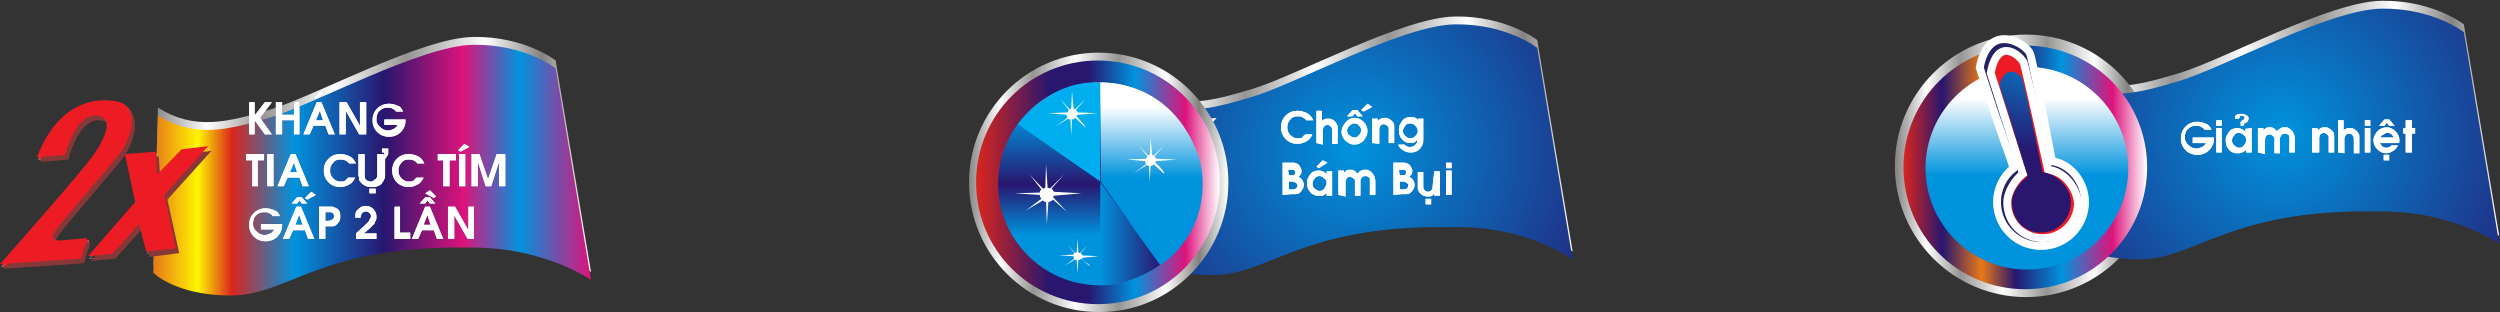 <?xml version="1.0" encoding="utf-8"?>
<!-- Generator: Adobe Illustrator 18.0.0, SVG Export Plug-In . SVG Version: 6.00 Build 0)  -->
<!DOCTYPE svg PUBLIC "-//W3C//DTD SVG 1.1//EN" "http://www.w3.org/Graphics/SVG/1.1/DTD/svg11.dtd">
<svg version="1.1" id="Layer_1" xmlns="http://www.w3.org/2000/svg" xmlns:xlink="http://www.w3.org/1999/xlink" x="0px" y="0px"
	 viewBox="-159 772.1 318.1 39.7" enable-background="new -159 772.1 318.1 39.7" xml:space="preserve">
<rect x="-159" y="772.1" width="318.1" height="39.7" fill="#333333" stroke="none"/>
<g id="Layer_x0020_1">
	<g id="_192584208">
		
			<linearGradient id="_195410760_1_" gradientUnits="userSpaceOnUse" x1="-0.203" y1="781.027" x2="0.57" y2="781.027" gradientTransform="matrix(72 0 0 -72 6.771088e-005 57024)">
			<stop  offset="0" style="stop-color:#838281"/>
			<stop  offset="0.122" style="stop-color:#FFFFFF"/>
			<stop  offset="0.251" style="stop-color:#969594"/>
			<stop  offset="0.412" style="stop-color:#FFFFFF"/>
			<stop  offset="0.58" style="stop-color:#969594"/>
			<stop  offset="0.761" style="stop-color:#FFFFFF"/>
			<stop  offset="0.89" style="stop-color:#838281"/>
			<stop  offset="1" style="stop-color:#FFFFFF"/>
		</linearGradient>
		<path id="_195410760" fill="url(#_195410760_1_)" d="M41.1,804.1l-4.5-26.9c0,0-3.9-3.1-10.5-3c-6.6,0.1-20.1,7.5-25.7,9.2
			c-5.6,1.7-9.8,2.7-14.4-0.2c-0.2,7.4-0.6,20-0.6,20s2.8,2.9,9.9,2.9c7.2,0,11.4-6.4,30.2-6.1C32,799.8,37.4,801.7,41.1,804.1
			L41.1,804.1z"/>
		
			<radialGradient id="_195410712_1_" cx="0.184" cy="781.014" r="0.553" gradientTransform="matrix(72 0 0 -72 6.771088e-005 57024)" gradientUnits="userSpaceOnUse">
			<stop  offset="0" style="stop-color:#0093DD"/>
			<stop  offset="1" style="stop-color:#28166F"/>
		</radialGradient>
		<path id="_195410712" fill="url(#_195410712_1_)" d="M41.1,805.1l-4.5-26.9c0,0-3.9-3.1-10.5-3c-6.6,0.1-20.1,7.5-25.7,9.2
			c-5.6,1.7-9.8,2.7-14.4-0.2c-0.2,7.4-0.6,20-0.6,20s2.8,2.9,9.9,2.9c7.2,0,11.4-6.4,30.2-6.1C32,800.8,37.4,802.7,41.1,805.1
			L41.1,805.1z"/>
		<polygon id="_195410664" fill="#ED1C24" points="-17.8,789.7 -13.9,789.4 -13.7,792.3 -10.6,789 -7.2,788.7 -12.8,794.9 
			-11.3,801.7 -15.1,802.1 -16,798.6 -19.4,802.4 -22.5,802.7 -16.5,795.8 		"/>
		<path id="_195410616" fill="#FFFFFF" d="M-17.9,795.5l-1.1-5.5l1.2-0.2l0.1,1.2l-0.1-1.2l-1.2,0.2l-0.3-1.4l6.5-0.6l0.1,1.2l0,0.2
			l1.5-1.6l7-0.7l-7.2,8.1l1.7,7.5l-6.3,0.7l-0.5-2.3l-2.2,2.4l-6.7,0.7L-17.9,795.5L-17.9,795.5L-17.9,795.5z M-14.2,800.7l1.4-0.2
			l-1.3-6l-0.6,0.6l-0.4-4.5l-1.2,0.1l1.1,5.4l0,0L-14.2,800.7L-14.2,800.7L-14.2,800.7z"/>
		
			<linearGradient id="_195410568_1_" gradientUnits="userSpaceOnUse" x1="-0.498" y1="780.954" x2="-3.811619e-002" y2="780.954" gradientTransform="matrix(72 0 0 -72 6.771088e-005 57024)">
			<stop  offset="0" style="stop-color:#838281"/>
			<stop  offset="0.122" style="stop-color:#FFFFFF"/>
			<stop  offset="0.251" style="stop-color:#969594"/>
			<stop  offset="0.412" style="stop-color:#FFFFFF"/>
			<stop  offset="0.58" style="stop-color:#969594"/>
			<stop  offset="0.761" style="stop-color:#FFFFFF"/>
			<stop  offset="0.89" style="stop-color:#838281"/>
			<stop  offset="1" style="stop-color:#FFFFFF"/>
		</linearGradient>
		<path id="_195410568" fill="url(#_195410568_1_)" d="M-2.7,795.3c0-9.1-7.4-16.5-16.5-16.5c-9.1,0-16.5,7.4-16.5,16.5
			s7.4,16.5,16.5,16.5C-10.2,811.9-2.7,804.5-2.7,795.3z"/>
		
			<linearGradient id="_195410520_1_" gradientUnits="userSpaceOnUse" x1="-0.483" y1="780.954" x2="-5.253622e-002" y2="780.954" gradientTransform="matrix(72 0 0 -72 6.771088e-005 57024)">
			<stop  offset="0" style="stop-color:#DA251D"/>
			<stop  offset="0.302" style="stop-color:#28166F"/>
			<stop  offset="0.459" style="stop-color:#28166F"/>
			<stop  offset="0.651" style="stop-color:#0093DD"/>
			<stop  offset="0.859" style="stop-color:#DD137B"/>
			<stop  offset="1" style="stop-color:#FFFFFF"/>
		</linearGradient>
		<path id="_195410520" fill="url(#_195410520_1_)" d="M-3.8,795.3c0-8.6-6.9-15.5-15.5-15.5c-8.6,0-15.5,6.9-15.5,15.5
			c0,8.6,6.9,15.5,15.5,15.5C-10.7,810.8-3.8,803.9-3.8,795.3L-3.8,795.3z"/>
		
			<linearGradient id="_195410472_1_" gradientUnits="userSpaceOnUse" x1="-0.264" y1="780.773" x2="-0.264" y2="781.131" gradientTransform="matrix(72 0 0 -72 6.771088e-005 57024)">
			<stop  offset="0" style="stop-color:#0093DD"/>
			<stop  offset="0.251" style="stop-color:#0093DD"/>
			<stop  offset="0.502" style="stop-color:#28166F"/>
			<stop  offset="0.839" style="stop-color:#0093DD"/>
			<stop  offset="1" style="stop-color:#FFFFFF"/>
		</linearGradient>
		<path id="_195410472" fill="url(#_195410472_1_)" d="M-6.2,795.5c0-7.1-5.8-12.9-12.9-12.9c-7.1,0-12.9,5.8-12.9,12.9
			c0,7.1,5.8,12.9,12.9,12.9C-11.9,808.3-6.2,802.6-6.2,795.5z"/>
		
			<linearGradient id="_195410424_1_" gradientUnits="userSpaceOnUse" x1="-1.938" y1="780.99" x2="-1.165" y2="780.99" gradientTransform="matrix(72 0 0 -72 6.771088e-005 57024)">
			<stop  offset="0" style="stop-color:#838281"/>
			<stop  offset="0.122" style="stop-color:#FFFFFF"/>
			<stop  offset="0.251" style="stop-color:#969594"/>
			<stop  offset="0.412" style="stop-color:#FFFFFF"/>
			<stop  offset="0.58" style="stop-color:#969594"/>
			<stop  offset="0.761" style="stop-color:#FFFFFF"/>
			<stop  offset="0.89" style="stop-color:#838281"/>
			<stop  offset="1" style="stop-color:#FFFFFF"/>
		</linearGradient>
		<path id="_195410424" fill="url(#_195410424_1_)" d="M-83.8,806.7l-4.5-26.9c0,0-3.9-3.1-10.5-3c-6.6,0.1-20.1,7.5-25.7,9.2
			c-5.6,1.7-9.8,2.7-14.4-0.2c-0.2,7.4-0.6,20-0.6,20s2.8,2.9,9.9,2.9c7.2,0,11.4-6.4,30.2-6.1C-92.9,802.5-87.5,804.4-83.8,806.7
			L-83.8,806.7z"/>
		
			<linearGradient id="_195410376_1_" gradientUnits="userSpaceOnUse" x1="-1.938" y1="780.977" x2="-1.165" y2="780.977" gradientTransform="matrix(72 0 0 -72 6.771088e-005 57024)">
			<stop  offset="0" style="stop-color:#E77817"/>
			<stop  offset="0.102" style="stop-color:#FFF500"/>
			<stop  offset="0.18" style="stop-color:#DA251D"/>
			<stop  offset="0.322" style="stop-color:#0093DD"/>
			<stop  offset="0.529" style="stop-color:#28166F"/>
			<stop  offset="0.71" style="stop-color:#DD137B"/>
			<stop  offset="0.839" style="stop-color:#0093DD"/>
			<stop  offset="1" style="stop-color:#DD137B"/>
		</linearGradient>
		<path id="_195410376" fill="url(#_195410376_1_)" d="M-83.8,807.7l-4.5-26.9c0,0-3.9-3.1-10.5-3c-6.6,0.1-20.1,7.5-25.7,9.2
			c-5.6,1.7-9.8,2.7-14.4-0.2c-0.2,7.4-0.6,20-0.6,20s2.8,2.9,9.9,2.9c7.2,0,11.4-6.4,30.2-6.1C-92.9,803.5-87.5,805.4-83.8,807.7
			L-83.8,807.7z"/>
		
			<polygon id="_195410328" fill="#FFFFFF" stroke="#28166F" stroke-width="1.388580e-002" stroke-linecap="round" stroke-linejoin="round" points="
			-127.3,789.2 -127.3,785.1 -126.6,785.1 -126.6,786.8 -125.3,785.1 -124.4,785.1 -125.9,787.1 -124.4,789.2 -125.3,789.2 
			-126.6,787.4 -126.6,789.2 		"/>
		
			<polygon id="_195410280" fill="#FFFFFF" stroke="#28166F" stroke-width="1.388580e-002" stroke-linecap="round" stroke-linejoin="round" points="
			-123.9,789.2 -123.9,785.1 -123.1,785.1 -123.1,786.7 -121.6,786.7 -121.6,785.1 -120.9,785.1 -120.9,789.2 -121.6,789.2 
			-121.6,787.4 -123.1,787.4 -123.1,789.2 		"/>
		
			<path id="_195410232" fill="#FFFFFF" stroke="#28166F" stroke-width="1.388580e-002" stroke-linecap="round" stroke-linejoin="round" d="
			M-120.4,789.2l1.7-4.1h0.6l1.7,4.1h-0.8l-0.4-1.1h-1.5l-0.5,1.1H-120.4z M-118.8,787.4h0.9l-0.4-1.2L-118.8,787.4z"/>
		
			<polygon id="_195410184" fill="#FFFFFF" stroke="#28166F" stroke-width="1.388580e-002" stroke-linecap="round" stroke-linejoin="round" points="
			-117.7,784 -118.8,784.7 -119.1,784.5 -118.2,783.7 		"/>
		
			<polygon id="_195410136" fill="#FFFFFF" stroke="#28166F" stroke-width="1.388580e-002" stroke-linecap="round" stroke-linejoin="round" points="
			-115.8,789.2 -115.8,785.1 -114.9,785.1 -113.2,788.1 -113.2,785.1 -112.4,785.1 -112.4,789.2 -113.3,789.2 -115,786.2 
			-115,789.2 		"/>
		
			<path id="_195410088" fill="#FFFFFF" stroke="#28166F" stroke-width="1.388580e-002" stroke-linecap="round" stroke-linejoin="round" d="
			M-107.7,786.3h-0.9c-0.1-0.2-0.3-0.3-0.5-0.4c-0.2-0.1-0.4-0.1-0.6-0.1c-0.4,0-0.7,0.1-1,0.4c-0.1,0.1-0.3,0.3-0.3,0.5
			c-0.1,0.2-0.1,0.4-0.1,0.6c0,0.2,0,0.3,0.1,0.5c0.1,0.2,0.2,0.3,0.3,0.4c0.3,0.3,0.6,0.5,1.1,0.5c0.2,0,0.5-0.1,0.7-0.2
			c0.2-0.1,0.4-0.3,0.5-0.5h-1.7v-0.7l2.7,0v0.1c0,0.6-0.2,1.1-0.6,1.5c-0.4,0.4-0.9,0.6-1.5,0.6c-0.6,0-1.1-0.2-1.5-0.6
			c-0.4-0.4-0.6-0.9-0.6-1.5c0-0.6,0.2-1.1,0.6-1.5c0.4-0.4,0.9-0.6,1.5-0.6c0.4,0,0.8,0.1,1.2,0.3
			C-108.1,785.6-107.9,785.9-107.7,786.3L-107.7,786.3z"/>
		
			<polygon id="_195410040" fill="#FFFFFF" stroke="#28166F" stroke-width="1.388580e-002" stroke-linecap="round" stroke-linejoin="round" points="
			-126.9,795.8 -126.9,792.5 -127.7,792.5 -127.7,791.7 -125.4,791.7 -125.4,792.5 -126.2,792.5 -126.2,795.8 		"/>
		
			<polygon id="_195409992" fill="#FFFFFF" stroke="#28166F" stroke-width="1.388580e-002" stroke-linecap="round" stroke-linejoin="round" points="
			-125,795.8 -125,791.7 -124.2,791.7 -124.2,795.8 		"/>
		
			<path id="_195409944" fill="#FFFFFF" stroke="#28166F" stroke-width="1.388580e-002" stroke-linecap="round" stroke-linejoin="round" d="
			M-123.7,795.8l1.7-4.1h0.6l1.7,4.1h-0.8l-0.4-1.1l-1.5,0l-0.5,1.1L-123.7,795.8z M-122.1,794h0.9l-0.4-1.2L-122.1,794z"/>
		
			<path id="_195409896" fill="#FFFFFF" stroke="#28166F" stroke-width="1.388580e-002" stroke-linecap="round" stroke-linejoin="round" d="
			M-114.7,794.7h0.9c-0.2,0.4-0.4,0.7-0.8,0.9c-0.4,0.2-0.7,0.3-1.1,0.3c-0.6,0-1.1-0.2-1.5-0.6c-0.4-0.4-0.6-0.9-0.6-1.5
			c0-0.6,0.2-1.1,0.6-1.5c0.4-0.4,0.9-0.6,1.5-0.6c0.4,0,0.8,0.1,1.2,0.3c0.4,0.2,0.6,0.5,0.8,0.9l-0.9,0c-0.1-0.2-0.3-0.3-0.5-0.4
			c-0.2-0.1-0.4-0.1-0.6-0.1c-0.4,0-0.7,0.1-0.9,0.4c-0.3,0.3-0.4,0.6-0.4,1c0,0.4,0.1,0.7,0.4,1c0.3,0.3,0.6,0.4,0.9,0.4
			c0.2,0,0.4,0,0.6-0.1C-115,795-114.9,794.9-114.7,794.7L-114.7,794.7z"/>
		
			<path id="_195409848" fill="#FFFFFF" stroke="#28166F" stroke-width="1.388580e-002" stroke-linecap="round" stroke-linejoin="round" d="
			M-110,792.3v2c0,0.2,0,0.4-0.1,0.6c-0.1,0.2-0.2,0.4-0.3,0.5c-0.1,0.2-0.3,0.3-0.6,0.4c-0.2,0.1-0.4,0.1-0.7,0.1
			c-0.2,0-0.4,0-0.7-0.1c-0.2-0.1-0.4-0.2-0.6-0.4c-0.2-0.2-0.3-0.3-0.3-0.5c0-0.2-0.1-0.4-0.1-0.6v-2.6h0.8v2.6
			c0,0.2,0,0.4,0.1,0.6c0.1,0.1,0.2,0.2,0.3,0.2c0.1,0.1,0.3,0.1,0.4,0.1c0.1,0,0.2,0,0.3-0.1c0.1-0.1,0.2-0.2,0.3-0.2
			c0.1-0.1,0.1-0.2,0.2-0.3c0-0.1,0-0.2,0-0.3v-2.6h0.8v0.2c0,0,0.1-0.1,0.1-0.1c0-0.1,0-0.1,0-0.2v-0.1h-0.3V791h0.8v0.6
			c0,0.1,0,0.2-0.1,0.3c-0.1,0.1-0.1,0.2-0.2,0.3c0,0-0.1,0.1-0.1,0.1C-109.9,792.3-109.9,792.3-110,792.3L-110,792.3z"/>
		
			<polygon id="_195409800" fill="#FFFFFF" stroke="#28166F" stroke-width="1.388580e-002" stroke-linecap="round" stroke-linejoin="round" points="
			-112,796.7 -112,796.1 -111.2,796.1 -111.2,796.7 		"/>
		
			<path id="_195409752" fill="#FFFFFF" stroke="#28166F" stroke-width="1.388580e-002" stroke-linecap="round" stroke-linejoin="round" d="
			M-106,794.7h0.9c-0.2,0.4-0.4,0.7-0.8,0.9c-0.4,0.2-0.7,0.3-1.1,0.3c-0.6,0-1.1-0.2-1.5-0.6c-0.4-0.4-0.6-0.9-0.6-1.5
			c0-0.6,0.2-1.1,0.6-1.5c0.4-0.4,0.9-0.6,1.5-0.6c0.4,0,0.8,0.1,1.2,0.3c0.4,0.2,0.6,0.5,0.8,0.9l-0.9,0c-0.1-0.2-0.3-0.3-0.5-0.4
			c-0.2-0.1-0.4-0.1-0.6-0.1c-0.4,0-0.7,0.1-0.9,0.4c-0.3,0.3-0.4,0.6-0.4,1c0,0.4,0.1,0.7,0.4,1c0.3,0.3,0.6,0.4,0.9,0.4
			c0.2,0,0.4,0,0.6-0.1C-106.3,795-106.2,794.9-106,794.7L-106,794.7z"/>
		
			<polygon id="_195409704" fill="#FFFFFF" stroke="#28166F" stroke-width="1.388580e-002" stroke-linecap="round" stroke-linejoin="round" points="
			-102.6,795.8 -102.6,792.5 -103.3,792.5 -103.3,791.7 -101,791.7 -101,792.5 -101.8,792.5 -101.8,795.8 		"/>
		
			<path id="_195409656" fill="#FFFFFF" stroke="#28166F" stroke-width="1.388580e-002" stroke-linecap="round" stroke-linejoin="round" d="
			M-99.3,790.8l-1.1,0.6l-0.3-0.2l0.8-0.8L-99.3,790.8L-99.3,790.8z M-100.6,795.8v-4.1h0.8v4.1H-100.6z"/>
		
			<polygon id="_195409608" fill="#FFFFFF" stroke="#28166F" stroke-width="1.388580e-002" stroke-linecap="round" stroke-linejoin="round" points="
			-99,795.8 -99,791.7 -98,791.7 -96.9,794.9 -95.8,791.7 -94.7,791.7 -94.7,795.8 -95.5,795.8 -95.5,792.7 -96.5,795.8 
			-97.2,795.8 -98.2,792.7 -98.2,795.8 		"/>
		
			<path id="_195409560" fill="#FFFFFF" stroke="#28166F" stroke-width="1.388580e-002" stroke-linecap="round" stroke-linejoin="round" d="
			M-123.4,799.6h-0.9c-0.1-0.2-0.3-0.3-0.5-0.4c-0.2-0.1-0.4-0.1-0.6-0.1c-0.4,0-0.7,0.1-1,0.4c-0.1,0.1-0.3,0.3-0.3,0.5
			c-0.1,0.2-0.1,0.4-0.1,0.6c0,0.2,0,0.3,0.1,0.5c0.1,0.2,0.2,0.3,0.3,0.4c0.3,0.3,0.6,0.5,1.1,0.5c0.2,0,0.5-0.1,0.7-0.2
			c0.2-0.1,0.4-0.3,0.5-0.5h-1.7v-0.7l2.7,0v0.1c0,0.6-0.2,1.1-0.6,1.5c-0.4,0.4-0.9,0.6-1.5,0.6c-0.6,0-1.1-0.2-1.5-0.6
			c-0.4-0.4-0.6-0.9-0.6-1.5c0-0.6,0.2-1.1,0.6-1.5c0.4-0.4,0.9-0.6,1.5-0.6c0.4,0,0.8,0.1,1.2,0.3
			C-123.8,798.9-123.5,799.2-123.4,799.6L-123.4,799.6z"/>
		
			<path id="_195409512" fill="#FFFFFF" stroke="#28166F" stroke-width="1.388580e-002" stroke-linecap="round" stroke-linejoin="round" d="
			M-123,802.5l1.7-4.1h0.6l1.7,4.1h-0.8l-0.4-1.1h-1.5l-0.5,1.1H-123z M-121.4,800.7h0.9l-0.4-1.2
			C-121,799.4-121.4,800.7-121.4,800.7z"/>
		
			<path id="_195409464" fill="#FFFFFF" stroke="#28166F" stroke-width="1.388580e-002" stroke-linecap="round" stroke-linejoin="round" d="
			M-121.9,798l0.7-0.8h0.6l0.7,0.8h-0.7l-0.3-0.4l-0.3,0.4H-121.9z M-118.8,796.9l-1.1,0.6l-0.3-0.2l0.8-0.8L-118.8,796.9z"/>
		
			<path id="_195409416" fill="#FFFFFF" stroke="#28166F" stroke-width="1.388580e-002" stroke-linecap="round" stroke-linejoin="round" d="
			M-117.6,802.5h-0.8v-4.1h1.1c0.2,0,0.4,0,0.6,0c0.1,0,0.3,0.1,0.5,0.2c0.2,0.1,0.3,0.2,0.4,0.4c0.1,0.2,0.1,0.4,0.1,0.6
			c0,0.2,0,0.4-0.1,0.6c-0.1,0.2-0.2,0.3-0.4,0.5c-0.1,0.1-0.3,0.2-0.5,0.2c-0.1,0-0.3,0-0.6,0l-0.2,0h-0.1L-117.6,802.5
			L-117.6,802.5z M-117.6,800.2h0.1h0.2c0.1,0,0.3,0,0.4-0.1c0.1,0,0.2-0.1,0.3-0.2c0.1-0.1,0.1-0.2,0.1-0.3c0-0.3-0.1-0.4-0.4-0.5
			c-0.1,0-0.2,0-0.4,0l-0.3,0L-117.6,800.2L-117.6,800.2L-117.6,800.2z"/>
		
			<path id="_195409368" fill="#FFFFFF" stroke="#28166F" stroke-width="1.388580e-002" stroke-linecap="round" stroke-linejoin="round" d="
			M-113.7,802.5v-0.7l1.4-1.3c0.2-0.2,0.3-0.3,0.3-0.4c0.1-0.2,0.2-0.3,0.2-0.5c0-0.2-0.1-0.3-0.2-0.4c-0.1-0.1-0.3-0.2-0.4-0.2
			c-0.2,0-0.4,0.1-0.5,0.2c-0.1,0.1-0.2,0.3-0.2,0.5v0.1l-0.7,0v-0.2c0-0.4,0.1-0.7,0.4-0.9c0.3-0.3,0.6-0.4,0.9-0.4
			c0.4,0,0.7,0.1,1,0.4c0.3,0.3,0.4,0.6,0.4,1c0,0.2,0,0.3-0.1,0.5c-0.1,0.1-0.1,0.3-0.2,0.4l-0.5,0.5l-0.8,0.7l1.6,0v0.7
			L-113.7,802.5L-113.7,802.5z"/>
		
			<polygon id="_195409320" fill="#FFFFFF" stroke="#28166F" stroke-width="1.388580e-002" stroke-linecap="round" stroke-linejoin="round" points="
			-108.8,802.5 -108.8,798.4 -108.1,798.4 -108.1,801.7 -106.8,801.7 -106.8,802.5 		"/>
		
			<path id="_195409272" fill="#FFFFFF" stroke="#28166F" stroke-width="1.388580e-002" stroke-linecap="round" stroke-linejoin="round" d="
			M-106.6,802.5l1.7-4.1h0.6l1.7,4.1h-0.8l-0.4-1.1h-1.5l-0.5,1.1H-106.6z M-105.1,800.7h0.9l-0.4-1.2
			C-104.6,799.4-105.1,800.7-105.1,800.7z"/>
		
			<path id="_195409224" fill="#FFFFFF" stroke="#28166F" stroke-width="1.388580e-002" stroke-linecap="round" stroke-linejoin="round" d="
			M-105.6,798l0.7-0.8h0.6l0.7,0.8h-0.7l-0.3-0.4l-0.3,0.4H-105.6z M-104.9,796.7l0.6-0.4l0.8,0.8l-0.3,0.2
			C-103.8,797.3-104.9,796.7-104.9,796.7z"/>
		
			<polygon id="_195409176" fill="#FFFFFF" stroke="#28166F" stroke-width="1.388580e-002" stroke-linecap="round" stroke-linejoin="round" points="
			-102,802.5 -102,798.4 -101.1,798.4 -99.4,801.4 -99.4,798.4 -98.7,798.4 -98.7,802.5 -99.5,802.5 -101.2,799.5 -101.2,802.5 		
			"/>
		<polygon id="_195409128" fill="#FFFFFF" points="-127.3,789.2 -127.3,785.1 -126.6,785.1 -126.6,786.8 -125.3,785.1 -124.4,785.1 
			-125.9,787.1 -124.4,789.2 -125.3,789.2 -126.6,787.4 -126.6,789.2 		"/>
		<polygon id="_195409080" fill="#FFFFFF" points="-123.9,789.2 -123.9,785.1 -123.1,785.1 -123.1,786.7 -121.6,786.7 -121.6,785.1 
			-120.9,785.1 -120.9,789.2 -121.6,789.2 -121.6,787.4 -123.1,787.4 -123.1,789.2 		"/>
		<path id="_195409032" fill="#FFFFFF" d="M-120.4,789.2l1.7-4.1h0.6l1.7,4.1h-0.8l-0.4-1.1h-1.5l-0.5,1.1H-120.4z M-118.8,787.4
			h0.9l-0.4-1.2L-118.8,787.4z"/>
		<polygon id="_195408984" fill="#FFFFFF" points="-117.7,784 -118.8,784.7 -119.1,784.5 -118.2,783.7 		"/>
		<polygon id="_195408936" fill="#FFFFFF" points="-115.8,789.2 -115.8,785.1 -114.9,785.1 -113.2,788.1 -113.2,785.1 -112.4,785.1 
			-112.4,789.2 -113.3,789.2 -115,786.2 -115,789.2 		"/>
		<path id="_195408888" fill="#FFFFFF" d="M-107.7,786.3h-0.9c-0.1-0.2-0.3-0.3-0.5-0.4c-0.2-0.1-0.4-0.1-0.6-0.1
			c-0.4,0-0.7,0.1-1,0.4c-0.1,0.1-0.3,0.3-0.3,0.5c-0.1,0.2-0.1,0.4-0.1,0.6c0,0.2,0,0.3,0.1,0.5c0.1,0.2,0.2,0.3,0.3,0.4
			c0.3,0.3,0.6,0.5,1.1,0.5c0.2,0,0.5-0.1,0.7-0.2c0.2-0.1,0.4-0.3,0.5-0.5h-1.7v-0.7l2.7,0v0.1c0,0.6-0.2,1.1-0.6,1.5
			c-0.4,0.4-0.9,0.6-1.5,0.6c-0.6,0-1.1-0.2-1.5-0.6c-0.4-0.4-0.6-0.9-0.6-1.5c0-0.6,0.2-1.1,0.6-1.5c0.4-0.4,0.9-0.6,1.5-0.6
			c0.4,0,0.8,0.1,1.2,0.3C-108.1,785.6-107.9,785.9-107.7,786.3L-107.7,786.3z"/>
		<polygon id="_195408840" fill="#FFFFFF" points="-126.9,795.8 -126.9,792.5 -127.7,792.5 -127.7,791.7 -125.4,791.7 -125.4,792.5 
			-126.2,792.5 -126.2,795.8 		"/>
		<polygon id="_195408792" fill="#FFFFFF" points="-125,795.8 -125,791.7 -124.2,791.7 -124.2,795.8 		"/>
		<path id="_195408744" fill="#FFFFFF" d="M-123.7,795.8l1.7-4.1l0.6,0l1.7,4.1h-0.8l-0.4-1.1h-1.5l-0.5,1.1H-123.7z M-122.1,794
			h0.9l-0.4-1.2L-122.1,794z"/>
		<path id="_195408696" fill="#FFFFFF" d="M-114.7,794.7h0.9c-0.2,0.4-0.4,0.7-0.8,0.9c-0.4,0.2-0.7,0.3-1.1,0.3
			c-0.6,0-1.1-0.2-1.5-0.6c-0.4-0.4-0.6-0.9-0.6-1.5c0-0.6,0.2-1.1,0.6-1.5c0.4-0.4,0.9-0.6,1.5-0.6c0.4,0,0.8,0.1,1.2,0.3
			c0.4,0.2,0.6,0.5,0.8,0.9h-0.9c-0.1-0.2-0.3-0.3-0.5-0.4c-0.2-0.1-0.4-0.1-0.6-0.1c-0.4,0-0.7,0.1-0.9,0.4c-0.3,0.3-0.4,0.6-0.4,1
			c0,0.4,0.1,0.7,0.4,1c0.3,0.3,0.6,0.4,0.9,0.4c0.2,0,0.4,0,0.6-0.1C-115,795-114.9,794.9-114.7,794.7z"/>
		<path id="_195408648" fill="#FFFFFF" d="M-110,792.3v2c0,0.2,0,0.4-0.1,0.6c-0.1,0.2-0.2,0.4-0.3,0.5c-0.1,0.2-0.3,0.3-0.6,0.4
			c-0.2,0.1-0.4,0.1-0.7,0.1c-0.2,0-0.4,0-0.7-0.1c-0.2-0.1-0.4-0.2-0.6-0.4c-0.2-0.2-0.3-0.3-0.3-0.5c0-0.2-0.1-0.4-0.1-0.6v-2.6
			h0.8v2.6c0,0.2,0,0.4,0.1,0.6c0.1,0.1,0.2,0.2,0.3,0.2c0.1,0.1,0.3,0.1,0.4,0.1c0.1,0,0.2,0,0.3-0.1c0.1-0.1,0.2-0.2,0.3-0.2
			c0.1-0.1,0.1-0.2,0.2-0.3c0-0.1,0-0.2,0-0.3v-2.6h0.8v0.2c0,0,0.1-0.1,0.1-0.1c0-0.1,0-0.1,0-0.2v-0.1h-0.3V791h0.8v0.6
			c0,0.1,0,0.2-0.1,0.3c-0.1,0.1-0.1,0.2-0.2,0.3c0,0-0.1,0.1-0.1,0.1C-109.9,792.3-109.9,792.3-110,792.3L-110,792.3z"/>
		<polygon id="_195408600" fill="#FFFFFF" points="-112,796.7 -112,796.1 -111.2,796.1 -111.2,796.7 		"/>
		<path id="_195408552" fill="#FFFFFF" d="M-106,794.7h0.9c-0.2,0.4-0.4,0.7-0.8,0.9c-0.4,0.2-0.7,0.3-1.1,0.3
			c-0.6,0-1.1-0.2-1.5-0.6c-0.4-0.4-0.6-0.9-0.6-1.5c0-0.6,0.2-1.1,0.6-1.5c0.4-0.4,0.9-0.6,1.5-0.6c0.4,0,0.8,0.1,1.2,0.3
			c0.4,0.2,0.6,0.5,0.8,0.9h-0.9c-0.1-0.2-0.3-0.3-0.5-0.4c-0.2-0.1-0.4-0.1-0.6-0.1c-0.4,0-0.7,0.1-0.9,0.4c-0.3,0.3-0.4,0.6-0.4,1
			c0,0.4,0.1,0.7,0.4,1c0.3,0.3,0.6,0.4,0.9,0.4c0.2,0,0.4,0,0.6-0.1C-106.3,795-106.2,794.9-106,794.7z"/>
		<polygon id="_195408504" fill="#FFFFFF" points="-102.6,795.8 -102.6,792.5 -103.3,792.5 -103.3,791.7 -101,791.7 -101,792.5 
			-101.8,792.5 -101.8,795.8 		"/>
		<path id="_195408456" fill="#FFFFFF" d="M-99.3,790.8l-1.1,0.6l-0.3-0.2l0.8-0.8L-99.3,790.8z M-100.6,795.8v-4.1l0.8,0v4.1
			H-100.6z"/>
		<polygon id="_195408408" fill="#FFFFFF" points="-99,795.8 -99,791.7 -98,791.7 -96.9,794.9 -95.8,791.7 -94.7,791.7 -94.7,795.8 
			-95.5,795.8 -95.5,792.7 -96.5,795.8 -97.2,795.8 -98.2,792.7 -98.2,795.8 		"/>
		<path id="_195408360" fill="#FFFFFF" d="M-123.4,799.6h-0.9c-0.1-0.2-0.3-0.3-0.5-0.4c-0.2-0.1-0.4-0.1-0.6-0.1
			c-0.4,0-0.7,0.1-1,0.4c-0.1,0.1-0.3,0.3-0.3,0.5c-0.1,0.2-0.1,0.4-0.1,0.6c0,0.2,0,0.3,0.1,0.5c0.1,0.2,0.2,0.3,0.3,0.4
			c0.3,0.3,0.6,0.5,1.1,0.5c0.2,0,0.5-0.1,0.7-0.2c0.2-0.1,0.4-0.3,0.5-0.5h-1.7v-0.7l2.7,0v0.1c0,0.6-0.2,1.1-0.6,1.5
			c-0.4,0.4-0.9,0.6-1.5,0.6c-0.6,0-1.1-0.2-1.5-0.6c-0.4-0.4-0.6-0.9-0.6-1.5c0-0.6,0.2-1.1,0.6-1.5c0.4-0.4,0.9-0.6,1.5-0.6
			c0.4,0,0.8,0.1,1.2,0.3C-123.8,798.9-123.5,799.2-123.4,799.6L-123.4,799.6z"/>
		<path id="_195408312" fill="#FFFFFF" d="M-123,802.5l1.7-4.1h0.6l1.7,4.1h-0.8l-0.4-1.1h-1.5l-0.5,1.1H-123z M-121.4,800.7h0.9
			l-0.4-1.2C-121,799.4-121.4,800.7-121.4,800.7z"/>
		<path id="_195408264" fill="#FFFFFF" d="M-121.9,798l0.7-0.8h0.6l0.7,0.8h-0.7l-0.3-0.4l-0.3,0.4H-121.9z M-118.8,796.9l-1.1,0.6
			l-0.3-0.2l0.8-0.8L-118.8,796.9z"/>
		<path id="_195408216" fill="#FFFFFF" d="M-117.6,802.5h-0.8v-4.1h1.1c0.2,0,0.4,0,0.6,0c0.1,0,0.3,0.1,0.5,0.2
			c0.2,0.1,0.3,0.2,0.4,0.4c0.1,0.2,0.1,0.4,0.1,0.6c0,0.2,0,0.4-0.1,0.6c-0.1,0.2-0.2,0.3-0.4,0.5c-0.1,0.1-0.3,0.2-0.5,0.2
			c-0.1,0-0.3,0-0.6,0l-0.2,0h-0.1L-117.6,802.5L-117.6,802.5z M-117.6,800.2h0.1h0.2c0.1,0,0.3,0,0.4-0.1c0.1,0,0.2-0.1,0.3-0.2
			c0.1-0.1,0.1-0.2,0.1-0.3c0-0.3-0.1-0.4-0.4-0.5c-0.1,0-0.2,0-0.4,0l-0.3,0L-117.6,800.2L-117.6,800.2L-117.6,800.2z"/>
		<path id="_195408168" fill="#FFFFFF" d="M-113.7,802.5v-0.7l1.4-1.3c0.2-0.2,0.3-0.3,0.3-0.4c0.1-0.2,0.2-0.3,0.2-0.5
			c0-0.2-0.1-0.3-0.2-0.4c-0.1-0.1-0.3-0.2-0.4-0.2c-0.2,0-0.4,0.1-0.5,0.2c-0.1,0.1-0.2,0.3-0.2,0.5v0.1l-0.7,0v-0.2
			c0-0.4,0.1-0.7,0.4-0.9c0.3-0.3,0.6-0.4,0.9-0.4c0.4,0,0.7,0.1,1,0.4c0.3,0.3,0.4,0.6,0.4,1c0,0.2,0,0.3-0.1,0.5
			c-0.1,0.1-0.1,0.3-0.2,0.4l-0.5,0.5l-0.8,0.7l1.6,0v0.7L-113.7,802.5L-113.7,802.5z"/>
		<polygon id="_195408120" fill="#FFFFFF" points="-108.8,802.5 -108.8,798.4 -108.1,798.4 -108.1,801.7 -106.8,801.7 -106.8,802.5 
					"/>
		<path id="_195408072" fill="#FFFFFF" d="M-106.6,802.5l1.7-4.1h0.6l1.7,4.1h-0.8l-0.4-1.1h-1.5l-0.5,1.1H-106.6z M-105.1,800.7
			h0.9l-0.4-1.2C-104.6,799.4-105.1,800.7-105.1,800.7z"/>
		<path id="_195408024" fill="#FFFFFF" d="M-105.6,798l0.7-0.8h0.6l0.7,0.8h-0.7l-0.3-0.4l-0.3,0.4H-105.6z M-104.9,796.7l0.6-0.4
			l0.8,0.8l-0.3,0.2C-103.8,797.3-104.9,796.7-104.9,796.7z"/>
		<polygon id="_195407976" fill="#FFFFFF" points="-102,802.5 -102,798.4 -101.1,798.4 -99.4,801.4 -99.4,798.4 -98.7,798.4 
			-98.7,802.5 -99.5,802.5 -101.2,799.5 -101.2,802.5 		"/>
		
			<linearGradient id="_195407928_1_" gradientUnits="userSpaceOnUse" x1="-0.174" y1="780.809" x2="-0.174" y2="781.139" gradientTransform="matrix(72 0 0 -72 6.771088e-005 57024)">
			<stop  offset="0" style="stop-color:#0093DD"/>
			<stop  offset="0.471" style="stop-color:#0093DD"/>
			<stop  offset="0.851" style="stop-color:#FFFFFF"/>
			<stop  offset="1" style="stop-color:#FFFFFF"/>
		</linearGradient>
		<path id="_195407928" fill="url(#_195407928_1_)" d="M-19,782.6c0,0,9-0.6,12.5,9.4c0.7,1.8,1.8,9.1-4.8,13.8
			c-7.6-10.5-7.6-10.5-7.6-10.5L-19,782.6L-19,782.6z"/>
		
			<linearGradient id="_195407880_1_" gradientUnits="userSpaceOnUse" x1="-0.158" y1="780.864" x2="-0.264" y2="780.864" gradientTransform="matrix(72 0 0 -72 6.771088e-005 57024)">
			<stop  offset="0" style="stop-color:#28166F"/>
			<stop  offset="1" style="stop-color:#0093DD"/>
		</linearGradient>
		<path id="_195407880" fill="url(#_195407880_1_)" d="M-19,803.2v-7.9l7.6,10.5c0,0-3.6,2.7-7.7,2.6C-19,804.5-19,803.2-19,803.2z"
			/>
		<path id="_195407832" fill="#00AEEF" d="M-19,795.2l-10.5-7.3c0,0,4-5.7,10.5-5.3C-19.1,793.1-19,795.2-19,795.2L-19,795.2z"/>
		<path id="_195407784" fill="#FFFFFF" d="M-12,792.8c0-0.1,0-0.1,0.1-0.2l2.6-0.2l-2.6-0.1c0-0.1-0.1-0.2-0.2-0.3l1.2-1.4l-1.3,1.3
			c-0.1,0-0.2-0.1-0.2-0.1l-0.2-2.2l-0.1,2.2c-0.1,0-0.2,0.1-0.2,0.1l-1.2-1.3l1.1,1.4c-0.1,0.1-0.1,0.2-0.2,0.3l-2.4,0.1l2.3,0.2
			c0,0.1,0.1,0.3,0.1,0.4l-1.5,1.1l1.6-1c0.1,0.1,0.2,0.1,0.3,0.1l0.1,2.1l0.1-2.1c0.2,0,0.3-0.1,0.4-0.2l1.3,1.2
			C-10.7,794.1-11.5,793.2-12,792.8L-12,792.8z"/>
		<path id="_195407736" fill="#FFFFFF" d="M-22,786.9c0-0.1,0-0.1,0.1-0.2l2.6-0.2l-2.6-0.1c0-0.1-0.1-0.2-0.2-0.3l1.2-1.4l-1.3,1.3
			c-0.1,0-0.2-0.1-0.2-0.1l-0.2-2.2l-0.1,2.2c-0.1,0-0.2,0.1-0.2,0.1l-1.2-1.3l1.1,1.4c-0.1,0.1-0.1,0.2-0.2,0.3l-2.4,0.1l2.3,0.2
			c0,0.1,0.1,0.3,0.1,0.4l-1.5,1.1l1.6-1c0.1,0.1,0.2,0.1,0.3,0.1l0.1,2.1l0.1-2.1c0.2,0,0.3-0.1,0.4-0.2l1.3,1.2
			C-20.8,788.2-21.6,787.4-22,786.9L-22,786.9z"/>
		<path id="_195407688" fill="#FFFFFF" d="M-25,797.2c0-0.1,0.1-0.2,0.1-0.2l3.5-0.3l-3.5-0.2c-0.1-0.2-0.2-0.3-0.3-0.4l1.6-1.8
			l-1.8,1.8c-0.1-0.1-0.2-0.1-0.3-0.1l-0.2-3l-0.1,3c-0.1,0-0.2,0.1-0.3,0.1l-1.7-1.8l1.5,1.9c-0.1,0.1-0.2,0.2-0.2,0.4l-3.2,0.1
			l3.2,0.2c0,0.2,0.1,0.4,0.2,0.5l-2,1.5l2.2-1.3c0.1,0.1,0.2,0.2,0.4,0.2l0.1,2.8l0.2-2.8c0.2,0,0.5-0.2,0.6-0.3l1.8,1.6
			C-23.3,799-24.4,797.8-25,797.2L-25,797.2z"/>
		<path id="_195407640" fill="#FFFFFF" d="M-21.3,805c0,0,0-0.1,0-0.1l2.1-0.2l-2.1-0.1c0-0.1-0.1-0.2-0.2-0.3l1-1.1l-1.1,1.1
			c-0.1,0-0.1-0.1-0.2-0.1l-0.1-1.8l-0.1,1.8c-0.1,0-0.1,0-0.2,0.1l-1-1.1l0.9,1.1c-0.1,0.1-0.1,0.1-0.1,0.2l-1.9,0.1l1.9,0.1
			c0,0.1,0,0.2,0.1,0.3l-1.2,0.9l1.3-0.8c0.1,0.1,0.1,0.1,0.2,0.1l0.1,1.7l0.1-1.7c0.1,0,0.3-0.1,0.4-0.2l1.1,0.9
			C-20.3,806.1-21,805.4-21.3,805L-21.3,805z"/>
		<path id="_195407592" fill="#FFFFFF" d="M7.1,789.2H8c-0.2,0.4-0.4,0.7-0.8,0.9c-0.4,0.2-0.7,0.3-1.1,0.3c-0.6,0-1.1-0.2-1.5-0.6
			c-0.4-0.4-0.6-0.9-0.6-1.5c0-0.6,0.2-1.1,0.6-1.5c0.4-0.4,0.9-0.6,1.5-0.6c0.4,0,0.8,0.1,1.2,0.3c0.4,0.2,0.6,0.5,0.8,0.9l-0.9,0
			c-0.1-0.2-0.3-0.3-0.5-0.4c-0.2-0.1-0.4-0.1-0.6-0.1c-0.4,0-0.7,0.1-0.9,0.4c-0.3,0.3-0.4,0.6-0.4,1c0,0.4,0.1,0.7,0.4,1
			c0.3,0.3,0.6,0.4,0.9,0.4c0.2,0,0.4,0,0.6-0.1C6.8,789.4,7,789.3,7.1,789.2L7.1,789.2z"/>
		<path id="_195407544" fill="#FFFFFF" d="M8.5,790.3v-4.1h0.7v1.3c0.1-0.1,0.2-0.2,0.3-0.2c0.1-0.1,0.3-0.1,0.5-0.1
			c0.2,0,0.3,0,0.5,0.1c0.2,0.1,0.3,0.2,0.4,0.3c0.1,0.1,0.2,0.3,0.3,0.5c0,0.1,0,0.3,0,0.6v1.7l-0.7,0v-1.5c0-0.3,0-0.5-0.1-0.6
			c-0.1-0.2-0.3-0.3-0.5-0.3c-0.2,0-0.4,0.1-0.5,0.3c0,0.1-0.1,0.2-0.1,0.3c0,0.1,0,0.2,0,0.3v0.1v1.5L8.5,790.3L8.5,790.3z"/>
		<path id="_195407496" fill="#FFFFFF" d="M13.4,787.1c0.4,0,0.8,0.2,1.1,0.5c0.3,0.3,0.5,0.7,0.5,1.2c0,0.4-0.2,0.8-0.5,1.2
			c-0.3,0.3-0.7,0.5-1.2,0.5c-0.4,0-0.8-0.2-1.1-0.5c-0.3-0.3-0.5-0.7-0.5-1.1c0-0.5,0.2-0.8,0.5-1.2
			C12.5,787.3,12.9,787.1,13.4,787.1L13.4,787.1z M13.3,787.8c-0.1,0-0.2,0-0.3,0.1c-0.1,0-0.2,0.1-0.3,0.2
			c-0.2,0.2-0.3,0.4-0.3,0.6c0,0.3,0.1,0.5,0.3,0.6c0.2,0.2,0.4,0.3,0.6,0.3c0.3,0,0.5-0.1,0.6-0.3c0.2-0.2,0.3-0.4,0.3-0.6
			c0-0.3-0.1-0.5-0.3-0.6C13.8,787.9,13.6,787.8,13.3,787.8L13.3,787.8z"/>
		<path id="_195407448" fill="#FFFFFF" d="M12.4,786.9l0.7-0.8h0.6l0.7,0.8h-0.7l-0.3-0.4l-0.3,0.4H12.4L12.4,786.9z M15.6,785.7
			l-1.1,0.6l-0.3-0.2l0.8-0.8L15.6,785.7L15.6,785.7z"/>
		<path id="_195407400" fill="#FFFFFF" d="M15.6,790.3v-3.1l0.7,0v0.3c0.1-0.1,0.2-0.2,0.4-0.3c0.2-0.1,0.3-0.1,0.5-0.1
			c0.2,0,0.3,0,0.5,0.1c0.2,0.1,0.3,0.2,0.4,0.3l0.1,0.1c0.1,0.1,0.2,0.3,0.2,0.5c0,0.1,0,0.3,0,0.6v1.6l-0.7,0v-1.4
			c0-0.2,0-0.3,0-0.4c0-0.1,0-0.2-0.1-0.3c-0.1-0.1-0.1-0.1-0.2-0.2c-0.1,0-0.2-0.1-0.3-0.1c-0.1,0-0.2,0-0.3,0.1
			c-0.1,0-0.2,0.1-0.2,0.2c0,0.1-0.1,0.2-0.1,0.3c0,0.1,0,0.3,0,0.4v0.1v1.4L15.6,790.3L15.6,790.3L15.6,790.3z"/>
		<path id="_195407352" fill="#FFFFFF" d="M21.4,787.2h0.7v2.6c0,0.3,0,0.5-0.1,0.7c-0.1,0.2-0.2,0.4-0.3,0.5
			c-0.2,0.2-0.3,0.3-0.6,0.4c-0.2,0.1-0.4,0.1-0.7,0.1c-0.3,0-0.6-0.1-0.9-0.3c-0.3-0.2-0.5-0.4-0.6-0.7h0.8
			c0.1,0.1,0.2,0.2,0.3,0.2c0.1,0.1,0.2,0.1,0.4,0.1c0.1,0,0.3,0,0.4-0.1c0.1,0,0.2-0.1,0.3-0.2c0.1-0.1,0.2-0.2,0.2-0.3
			c0-0.1,0-0.2,0.1-0.4c-0.1,0.2-0.3,0.3-0.4,0.4c-0.2,0.1-0.3,0.1-0.5,0.1c-0.2,0-0.4,0-0.6-0.1c-0.2-0.1-0.4-0.2-0.5-0.4
			c-0.1-0.1-0.3-0.3-0.3-0.5c-0.1-0.2-0.1-0.4-0.1-0.7c0-0.2,0-0.4,0.1-0.6c0.1-0.2,0.2-0.3,0.3-0.5c0.1-0.2,0.3-0.3,0.5-0.4
			c0.2-0.1,0.4-0.1,0.6-0.1c0.2,0,0.4,0,0.6,0.1c0.2,0.1,0.3,0.2,0.4,0.4L21.4,787.2L21.4,787.2L21.4,787.2z M21.4,788.8
			c0-0.3-0.1-0.5-0.3-0.7c-0.2-0.2-0.4-0.3-0.7-0.3c-0.2,0-0.5,0.1-0.6,0.3c-0.1,0.1-0.1,0.2-0.2,0.3c0,0.1-0.1,0.2-0.1,0.3
			c0,0.3,0.1,0.5,0.3,0.7c0.2,0.2,0.4,0.3,0.7,0.3c0.2,0,0.4-0.1,0.6-0.3C21.3,789.2,21.4,789,21.4,788.8L21.4,788.8z"/>
		<path id="_195407304" fill="#FFFFFF" d="M4.2,796.9v-4.1h0.9c0.2,0,0.4,0,0.5,0c0.2,0,0.3,0.1,0.4,0.1c0.2,0.1,0.3,0.2,0.4,0.4
			c0.1,0.2,0.2,0.3,0.2,0.5c0,0.2,0,0.3-0.1,0.5c-0.1,0.1-0.2,0.2-0.3,0.3c0.2,0.1,0.4,0.2,0.5,0.4c0.1,0.2,0.2,0.4,0.2,0.6
			c0,0.4-0.2,0.7-0.5,1c-0.1,0.1-0.3,0.2-0.5,0.2c-0.2,0-0.4,0-0.6,0L4.2,796.9z M5,794.4h0.1h0.1c0.1,0,0.1,0,0.2,0
			c0.1,0,0.1,0,0.2,0c0.2-0.1,0.2-0.2,0.2-0.4c0-0.1,0-0.2-0.1-0.2c0-0.1-0.1-0.1-0.2-0.1c0,0-0.1,0-0.1,0c0,0-0.1,0-0.1,0l-0.4,0
			L5,794.4L5,794.4z M5,796.2h0.3c0.1,0,0.2,0,0.3,0c0.1,0,0.2-0.1,0.3-0.1c0.1-0.1,0.2-0.2,0.2-0.4c0-0.1,0-0.2-0.1-0.2
			c0-0.1-0.1-0.1-0.2-0.2c-0.1,0-0.1,0-0.2-0.1c-0.1,0-0.2,0-0.2,0H5L5,796.2L5,796.2L5,796.2z"/>
		<path id="_195407256" fill="#FFFFFF" d="M10.5,793.9v3.1H9.8v-0.4c-0.1,0.2-0.3,0.3-0.5,0.4C9.2,797,9,797,8.8,797
			c-0.2,0-0.4,0-0.6-0.1c-0.2-0.1-0.4-0.2-0.5-0.4c-0.3-0.3-0.4-0.7-0.4-1.1c0-0.2,0-0.4,0.1-0.6c0.1-0.2,0.2-0.3,0.3-0.5
			c0.3-0.4,0.7-0.5,1.1-0.5c0.4,0,0.8,0.2,1,0.5v-0.4L10.5,793.9L10.5,793.9z M9.8,795.4c0-0.3-0.1-0.5-0.3-0.6
			c-0.2-0.2-0.4-0.3-0.6-0.3h0c-0.3,0-0.5,0.1-0.6,0.3c-0.2,0.2-0.3,0.4-0.3,0.7c0,0.2,0.1,0.5,0.3,0.6c0.2,0.2,0.4,0.3,0.6,0.3
			c0.3,0,0.5-0.1,0.6-0.3S9.8,795.7,9.8,795.4z"/>
		<polygon id="_195407208" fill="#FFFFFF" points="9.9,792.8 8.8,793.5 8.5,793.3 9.3,792.5 		"/>
		<path id="_195407160" fill="#FFFFFF" d="M11.3,796.9v-3.1H12v0.3c0.1-0.1,0.2-0.2,0.3-0.3c0.2-0.1,0.3-0.1,0.5-0.1
			c0.4,0,0.6,0.1,0.8,0.4l0.1,0.1c0,0,0.1-0.1,0.1-0.1c0.1-0.1,0.2-0.2,0.4-0.3c0.2-0.1,0.3-0.1,0.5-0.1c0.2,0,0.4,0,0.5,0.1
			c0.2,0.1,0.3,0.2,0.4,0.3c0.1,0.1,0.2,0.3,0.3,0.5c0,0.1,0.1,0.3,0.1,0.6v1.7l-0.7,0v-1.6v-0.1c0-0.1,0-0.2,0-0.3
			c0-0.1,0-0.2-0.1-0.2c-0.1-0.1-0.2-0.2-0.5-0.2c-0.2,0-0.4,0.1-0.5,0.3c0,0.1-0.1,0.2-0.1,0.3c0,0.1,0,0.2,0,0.3v0.1v1.5l-0.7,0
			v-1.6c0-0.1,0-0.3,0-0.3c0-0.1,0-0.2-0.1-0.2c-0.1-0.1-0.1-0.1-0.2-0.2c-0.1,0-0.2-0.1-0.3-0.1c-0.3,0-0.4,0.1-0.5,0.3
			c-0.1,0.1-0.1,0.3-0.1,0.7v1.5L11.3,796.9L11.3,796.9L11.3,796.9z"/>
		<path id="_195407112" fill="#FFFFFF" d="M18.3,796.9v-4.1h0.9c0.2,0,0.4,0,0.5,0c0.2,0,0.3,0.1,0.4,0.1c0.2,0.1,0.3,0.2,0.4,0.4
			c0.1,0.2,0.2,0.3,0.2,0.5c0,0.2,0,0.3-0.1,0.5c-0.1,0.1-0.2,0.2-0.3,0.3c0.2,0.1,0.4,0.2,0.5,0.4c0.1,0.2,0.2,0.4,0.2,0.6
			c0,0.4-0.2,0.7-0.5,1c-0.1,0.1-0.3,0.2-0.5,0.2c-0.2,0-0.4,0-0.6,0L18.3,796.9L18.3,796.9z M19.1,794.4h0.1h0.1c0.1,0,0.1,0,0.2,0
			c0.1,0,0.1,0,0.2,0c0.2-0.1,0.2-0.2,0.2-0.4c0-0.1,0-0.2-0.1-0.2c0-0.1-0.1-0.1-0.2-0.1c0,0-0.1,0-0.1,0c0,0-0.1,0-0.1,0l-0.4,0
			L19.1,794.4L19.1,794.4z M19.1,796.2h0.3c0.1,0,0.2,0,0.3,0c0.1,0,0.2-0.1,0.3-0.1c0.1-0.1,0.2-0.2,0.2-0.4c0-0.1,0-0.2-0.1-0.2
			c0-0.1-0.1-0.1-0.2-0.2c-0.1,0-0.1,0-0.2-0.1c-0.1,0-0.2,0-0.2,0h-0.4L19.1,796.2L19.1,796.2L19.1,796.2z"/>
		<path id="_195407064" fill="#FFFFFF" d="M23.5,793.9h0.7v3.1h-0.7v-0.3c-0.1,0.1-0.2,0.3-0.3,0.3c-0.1,0.1-0.3,0.1-0.5,0.1
			c-0.4,0-0.7-0.1-1-0.4c-0.1-0.1-0.2-0.3-0.3-0.5c0-0.1,0-0.3,0-0.5v-1.7h0.7v1.5c0,0.1,0,0.3,0,0.4c0,0.1,0,0.2,0.1,0.3
			c0.1,0.2,0.3,0.3,0.5,0.3c0.2,0,0.4-0.1,0.5-0.3c0.1-0.2,0.1-0.4,0.1-0.6L23.5,793.9L23.5,793.9L23.5,793.9z"/>
		<polygon id="_195407016" fill="#FFFFFF" points="22.4,798.1 22.4,797.4 23.1,797.4 23.1,798.1 		"/>
		<path id="_195406968" fill="#FFFFFF" d="M25,793.5v-0.7h0.7v0.7H25z M25,796.9v-3.1h0.7v3.1H25z"/>
		<path id="_195406920" fill="#FFFFFF" d="M7.1,789.2H8c-0.2,0.4-0.4,0.7-0.8,0.9c-0.4,0.2-0.7,0.3-1.1,0.3c-0.6,0-1.1-0.2-1.5-0.6
			c-0.4-0.4-0.6-0.9-0.6-1.5c0-0.6,0.2-1.1,0.6-1.5c0.4-0.4,0.9-0.6,1.5-0.6c0.4,0,0.8,0.1,1.2,0.3c0.4,0.2,0.6,0.5,0.8,0.9l-0.9,0
			c-0.1-0.2-0.3-0.3-0.5-0.4c-0.2-0.1-0.4-0.1-0.6-0.1c-0.4,0-0.7,0.1-0.9,0.4c-0.3,0.3-0.4,0.6-0.4,1c0,0.4,0.1,0.7,0.4,1
			c0.3,0.3,0.6,0.4,0.9,0.4c0.2,0,0.4,0,0.6-0.1C6.8,789.4,7,789.3,7.1,789.2L7.1,789.2z"/>
		<path id="_195406872" fill="#FFFFFF" d="M8.5,790.3v-4.1h0.7v1.3c0.1-0.1,0.2-0.2,0.3-0.2c0.1-0.1,0.3-0.1,0.5-0.1
			c0.2,0,0.3,0,0.5,0.1c0.2,0.1,0.3,0.2,0.4,0.3c0.1,0.1,0.2,0.3,0.3,0.5c0,0.1,0,0.3,0,0.6v1.7l-0.7,0v-1.5c0-0.3,0-0.5-0.1-0.6
			c-0.1-0.2-0.3-0.3-0.5-0.3c-0.2,0-0.4,0.1-0.5,0.3c0,0.1-0.1,0.2-0.1,0.3c0,0.1,0,0.2,0,0.3v0.1v1.5L8.5,790.3L8.5,790.3z"/>
		<path id="_195406824" fill="#FFFFFF" d="M13.4,787.1c0.4,0,0.8,0.2,1.1,0.5c0.3,0.3,0.5,0.7,0.5,1.2c0,0.4-0.2,0.8-0.5,1.2
			c-0.3,0.3-0.7,0.5-1.2,0.5c-0.4,0-0.8-0.2-1.1-0.5c-0.3-0.3-0.5-0.7-0.5-1.1c0-0.5,0.2-0.8,0.5-1.2
			C12.5,787.3,12.9,787.1,13.4,787.1L13.4,787.1z M13.3,787.8c-0.1,0-0.2,0-0.3,0.1c-0.1,0-0.2,0.1-0.3,0.2
			c-0.2,0.2-0.3,0.4-0.3,0.6c0,0.3,0.1,0.5,0.3,0.6c0.2,0.2,0.4,0.3,0.6,0.3c0.3,0,0.5-0.1,0.6-0.3c0.2-0.2,0.3-0.4,0.3-0.6
			c0-0.3-0.1-0.5-0.3-0.6C13.8,787.9,13.6,787.8,13.3,787.8L13.3,787.8z"/>
		<path id="_195406776" fill="#FFFFFF" d="M12.4,786.9l0.7-0.8h0.6l0.7,0.8h-0.7l-0.3-0.4l-0.3,0.4H12.4L12.4,786.9z M15.6,785.7
			l-1.1,0.6l-0.3-0.2l0.8-0.8L15.6,785.7L15.6,785.7z"/>
		<path id="_195406728" fill="#FFFFFF" d="M15.6,790.3v-3.1l0.7,0v0.3c0.1-0.1,0.2-0.2,0.4-0.3c0.2-0.1,0.3-0.1,0.5-0.1
			c0.2,0,0.3,0,0.5,0.1c0.2,0.1,0.3,0.2,0.4,0.3l0.1,0.1c0.1,0.1,0.2,0.3,0.2,0.5c0,0.1,0,0.3,0,0.6v1.6l-0.7,0v-1.4
			c0-0.2,0-0.3,0-0.4c0-0.1,0-0.2-0.1-0.3c-0.1-0.1-0.1-0.1-0.2-0.2c-0.1,0-0.2-0.1-0.3-0.1c-0.1,0-0.2,0-0.3,0.1
			c-0.1,0-0.2,0.1-0.2,0.2c0,0.1-0.1,0.2-0.1,0.3c0,0.1,0,0.3,0,0.4v0.1v1.4L15.6,790.3L15.6,790.3L15.6,790.3z"/>
		<path id="_195406680" fill="#FFFFFF" d="M21.4,787.2h0.7v2.6c0,0.3,0,0.5-0.1,0.7c-0.1,0.2-0.2,0.4-0.3,0.5
			c-0.2,0.2-0.3,0.3-0.6,0.4c-0.2,0.1-0.4,0.1-0.7,0.1c-0.3,0-0.6-0.1-0.9-0.3c-0.3-0.2-0.5-0.4-0.6-0.7h0.8
			c0.1,0.1,0.2,0.2,0.3,0.2c0.1,0.1,0.2,0.1,0.4,0.1c0.1,0,0.3,0,0.4-0.1c0.1,0,0.2-0.1,0.3-0.2c0.1-0.1,0.2-0.2,0.2-0.3
			c0-0.1,0-0.2,0.1-0.4c-0.1,0.2-0.3,0.3-0.4,0.4c-0.2,0.1-0.3,0.1-0.5,0.1c-0.2,0-0.4,0-0.6-0.1c-0.2-0.1-0.4-0.2-0.5-0.4
			c-0.1-0.1-0.3-0.3-0.3-0.5c-0.1-0.2-0.1-0.4-0.1-0.7c0-0.2,0-0.4,0.1-0.6c0.1-0.2,0.2-0.3,0.3-0.5c0.1-0.2,0.3-0.3,0.5-0.4
			c0.2-0.1,0.4-0.1,0.6-0.1c0.2,0,0.4,0,0.6,0.1c0.2,0.1,0.3,0.2,0.4,0.4L21.4,787.2L21.4,787.2L21.4,787.2z M21.4,788.8
			c0-0.3-0.1-0.5-0.3-0.7c-0.2-0.2-0.4-0.3-0.7-0.3c-0.2,0-0.5,0.1-0.6,0.3c-0.1,0.1-0.1,0.2-0.2,0.3c0,0.1-0.1,0.2-0.1,0.3
			c0,0.3,0.1,0.5,0.3,0.7c0.2,0.2,0.4,0.3,0.7,0.3c0.2,0,0.4-0.1,0.6-0.3C21.3,789.2,21.4,789,21.4,788.8L21.4,788.8z"/>
		<path id="_195406632" fill="#FFFFFF" d="M4.2,796.9v-4.1h0.9c0.2,0,0.4,0,0.5,0c0.2,0,0.3,0.1,0.4,0.1c0.2,0.1,0.3,0.2,0.4,0.4
			c0.1,0.2,0.2,0.3,0.2,0.5c0,0.2,0,0.3-0.1,0.5c-0.1,0.1-0.2,0.2-0.3,0.3c0.2,0.1,0.4,0.2,0.5,0.4c0.1,0.2,0.2,0.4,0.2,0.6
			c0,0.4-0.2,0.7-0.5,1c-0.1,0.1-0.3,0.2-0.5,0.2c-0.2,0-0.4,0-0.6,0L4.2,796.9z M5,794.4h0.1h0.1c0.1,0,0.1,0,0.2,0
			c0.1,0,0.1,0,0.2,0c0.2-0.1,0.2-0.2,0.2-0.4c0-0.1,0-0.2-0.1-0.2c0-0.1-0.1-0.1-0.2-0.1c0,0-0.1,0-0.1,0c0,0-0.1,0-0.1,0l-0.4,0
			L5,794.4L5,794.4z M5,796.2h0.3c0.1,0,0.2,0,0.3,0c0.1,0,0.2-0.1,0.3-0.1c0.1-0.1,0.2-0.2,0.2-0.4c0-0.1,0-0.2-0.1-0.2
			c0-0.1-0.1-0.1-0.2-0.2c-0.1,0-0.1,0-0.2-0.1c-0.1,0-0.2,0-0.2,0H5L5,796.2L5,796.2L5,796.2z"/>
		<path id="_195406584" fill="#FFFFFF" d="M10.5,793.9v3.1H9.8v-0.4c-0.1,0.2-0.3,0.3-0.5,0.4C9.2,797,9,797,8.8,797
			c-0.2,0-0.4,0-0.6-0.1c-0.2-0.1-0.4-0.2-0.5-0.4c-0.3-0.3-0.4-0.7-0.4-1.1c0-0.2,0-0.4,0.1-0.6c0.1-0.2,0.2-0.3,0.3-0.5
			c0.3-0.4,0.7-0.5,1.1-0.5c0.4,0,0.8,0.2,1,0.5v-0.4L10.5,793.9L10.5,793.9z M9.8,795.4c0-0.3-0.1-0.5-0.3-0.6
			c-0.2-0.2-0.4-0.3-0.6-0.3h0c-0.3,0-0.5,0.1-0.6,0.3c-0.2,0.2-0.3,0.4-0.3,0.7c0,0.2,0.1,0.5,0.3,0.6c0.2,0.2,0.4,0.3,0.6,0.3
			c0.3,0,0.5-0.1,0.6-0.3S9.8,795.7,9.8,795.4z"/>
		<polygon id="_195406536" fill="#FFFFFF" points="9.9,792.8 8.8,793.5 8.5,793.3 9.3,792.5 		"/>
		<path id="_195406488" fill="#FFFFFF" d="M11.3,796.9v-3.1H12v0.3c0.1-0.1,0.2-0.2,0.3-0.3c0.2-0.1,0.3-0.1,0.5-0.1
			c0.4,0,0.6,0.1,0.8,0.4l0.1,0.1c0,0,0.1-0.1,0.1-0.1c0.1-0.1,0.2-0.2,0.4-0.3c0.2-0.1,0.3-0.1,0.5-0.1c0.2,0,0.4,0,0.5,0.1
			c0.2,0.1,0.3,0.2,0.4,0.3c0.1,0.1,0.2,0.3,0.3,0.5c0,0.1,0.1,0.3,0.1,0.6v1.7l-0.7,0v-1.6v-0.1c0-0.1,0-0.2,0-0.3
			c0-0.1,0-0.2-0.1-0.2c-0.1-0.1-0.2-0.2-0.5-0.2c-0.2,0-0.4,0.1-0.5,0.3c0,0.1-0.1,0.2-0.1,0.3c0,0.1,0,0.2,0,0.3v0.1v1.5l-0.7,0
			v-1.6c0-0.1,0-0.3,0-0.3c0-0.1,0-0.2-0.1-0.2c-0.1-0.1-0.1-0.1-0.2-0.2c-0.1,0-0.2-0.1-0.3-0.1c-0.3,0-0.4,0.1-0.5,0.3
			c-0.1,0.1-0.1,0.3-0.1,0.7v1.5L11.3,796.9L11.3,796.9L11.3,796.9z"/>
		<path id="_195406440" fill="#FFFFFF" d="M18.3,796.9v-4.1h0.9c0.2,0,0.4,0,0.5,0c0.2,0,0.3,0.1,0.4,0.1c0.2,0.1,0.3,0.2,0.4,0.4
			c0.1,0.2,0.2,0.3,0.2,0.5c0,0.2,0,0.3-0.1,0.5c-0.1,0.1-0.2,0.2-0.3,0.3c0.2,0.1,0.4,0.2,0.5,0.4c0.1,0.2,0.2,0.4,0.2,0.6
			c0,0.4-0.2,0.7-0.5,1c-0.1,0.1-0.3,0.2-0.5,0.2c-0.2,0-0.4,0-0.6,0L18.3,796.9L18.3,796.9z M19.1,794.4h0.1h0.1c0.1,0,0.1,0,0.2,0
			c0.1,0,0.1,0,0.2,0c0.2-0.1,0.2-0.2,0.2-0.4c0-0.1,0-0.2-0.1-0.2c0-0.1-0.1-0.1-0.2-0.1c0,0-0.1,0-0.1,0c0,0-0.1,0-0.1,0l-0.4,0
			L19.1,794.4L19.1,794.4z M19.1,796.2h0.3c0.1,0,0.2,0,0.3,0c0.1,0,0.2-0.1,0.3-0.1c0.1-0.1,0.2-0.2,0.2-0.4c0-0.1,0-0.2-0.1-0.2
			c0-0.1-0.1-0.1-0.2-0.2c-0.1,0-0.1,0-0.2-0.1c-0.1,0-0.2,0-0.2,0h-0.4L19.1,796.2L19.1,796.2L19.1,796.2z"/>
		<path id="_195406392" fill="#FFFFFF" d="M23.5,793.9h0.7v3.1h-0.7v-0.3c-0.1,0.1-0.2,0.3-0.3,0.3c-0.1,0.1-0.3,0.1-0.5,0.1
			c-0.4,0-0.7-0.1-1-0.4c-0.1-0.1-0.2-0.3-0.3-0.5c0-0.1,0-0.3,0-0.5v-1.7h0.7v1.5c0,0.1,0,0.3,0,0.4c0,0.1,0,0.2,0.1,0.3
			c0.1,0.2,0.3,0.3,0.5,0.3c0.2,0,0.4-0.1,0.5-0.3c0.1-0.2,0.1-0.4,0.1-0.6L23.5,793.9L23.5,793.9L23.5,793.9z"/>
		<polygon id="_195406344" fill="#FFFFFF" points="22.4,798.1 22.4,797.4 23.1,797.4 23.1,798.1 		"/>
		<path id="_195406296" fill="#FFFFFF" d="M25,793.5v-0.7h0.7v0.7H25z M25,796.9v-3.1h0.7v3.1H25z"/>
		
			<linearGradient id="_195406248_1_" gradientUnits="userSpaceOnUse" x1="1.436" y1="781.055" x2="2.209" y2="781.055" gradientTransform="matrix(72 0 0 -72 6.771088e-005 57024)">
			<stop  offset="0" style="stop-color:#838281"/>
			<stop  offset="0.122" style="stop-color:#FFFFFF"/>
			<stop  offset="0.251" style="stop-color:#969594"/>
			<stop  offset="0.412" style="stop-color:#FFFFFF"/>
			<stop  offset="0.58" style="stop-color:#969594"/>
			<stop  offset="0.761" style="stop-color:#FFFFFF"/>
			<stop  offset="0.89" style="stop-color:#838281"/>
			<stop  offset="1" style="stop-color:#FFFFFF"/>
		</linearGradient>
		<path id="_195406248" fill="url(#_195406248_1_)" d="M159,802.1l-4.5-26.9c0,0-3.9-3.1-10.5-3c-6.6,0.1-20.1,7.5-25.7,9.2
			c-5.6,1.7-9.8,2.7-14.4-0.2c-0.2,7.4-0.6,20-0.6,20s2.8,2.9,9.9,2.9c7.2,0,11.4-6.4,30.2-6.1C150,797.9,155.3,799.8,159,802.1
			L159,802.1z"/>
		
			<linearGradient id="_195406200_1_" gradientUnits="userSpaceOnUse" x1="1.14" y1="780.983" x2="1.603" y2="780.983" gradientTransform="matrix(72 0 0 -72 6.771088e-005 57024)">
			<stop  offset="0" style="stop-color:#838281"/>
			<stop  offset="0.122" style="stop-color:#FFFFFF"/>
			<stop  offset="0.251" style="stop-color:#969594"/>
			<stop  offset="0.412" style="stop-color:#FFFFFF"/>
			<stop  offset="0.58" style="stop-color:#969594"/>
			<stop  offset="0.761" style="stop-color:#FFFFFF"/>
			<stop  offset="0.89" style="stop-color:#838281"/>
			<stop  offset="1" style="stop-color:#FFFFFF"/>
		</linearGradient>
		<path id="_195406200" fill="url(#_195406200_1_)" d="M98.8,809.9c9.2,0,16.7-7.5,16.7-16.7s-7.5-16.7-16.7-16.7
			c-9.2,0-16.7,7.5-16.7,16.7C82.1,802.4,89.6,809.9,98.8,809.9z"/>
		
			<radialGradient id="_195406152_1_" cx="1.822" cy="781.041" r="0.553" gradientTransform="matrix(72 0 0 -72 6.771088e-005 57024)" gradientUnits="userSpaceOnUse">
			<stop  offset="0" style="stop-color:#0093DD"/>
			<stop  offset="1" style="stop-color:#28166F"/>
		</radialGradient>
		<path id="_195406152" fill="url(#_195406152_1_)" d="M159,803.1l-4.5-26.9c0,0-3.9-3.1-10.5-3c-6.6,0.1-20.1,7.5-25.7,9.2
			c-5.6,1.7-9.8,2.7-14.4-0.2c-0.2,7.4-0.6,20-0.6,20s2.8,2.9,9.9,2.9c7.2,0,11.4-6.4,30.2-6.1C150,798.9,155.3,800.8,159,803.1
			L159,803.1z"/>
		
			<linearGradient id="_195406104_1_" gradientUnits="userSpaceOnUse" x1="1.155" y1="780.981" x2="1.586" y2="780.981" gradientTransform="matrix(72 0 0 -72 6.771088e-005 57024)">
			<stop  offset="0" style="stop-color:#DA251D"/>
			<stop  offset="0.161" style="stop-color:#28166F"/>
			<stop  offset="0.322" style="stop-color:#E77817"/>
			<stop  offset="0.459" style="stop-color:#28166F"/>
			<stop  offset="0.651" style="stop-color:#0093DD"/>
			<stop  offset="0.859" style="stop-color:#DD137B"/>
			<stop  offset="1" style="stop-color:#FFFFFF"/>
		</linearGradient>
		<path id="_195406104" fill="url(#_195406104_1_)" d="M114.2,793.4c0-8.6-6.9-15.5-15.5-15.5c-8.6,0-15.5,6.9-15.5,15.5
			c0,8.6,6.9,15.5,15.5,15.5C107.3,808.9,114.2,801.9,114.2,793.4z"/>
		
			<linearGradient id="_195406056_1_" gradientUnits="userSpaceOnUse" x1="1.374" y1="780.8" x2="1.374" y2="781.158" gradientTransform="matrix(72 0 0 -72 6.771088e-005 57024)">
			<stop  offset="0" style="stop-color:#0093DD"/>
			<stop  offset="0.471" style="stop-color:#0093DD"/>
			<stop  offset="0.851" style="stop-color:#FFFFFF"/>
			<stop  offset="1" style="stop-color:#FFFFFF"/>
		</linearGradient>
		<path id="_195406056" fill="url(#_195406056_1_)" d="M111.8,793.5c0-7.1-5.8-12.9-12.9-12.9c-7.1,0-12.9,5.8-12.9,12.9
			c0,7.1,5.8,12.9,12.9,12.9C106.1,806.4,111.8,800.6,111.8,793.5z"/>
		<path id="_195406008" fill="#FFFFFF" d="M122.4,788.6h-0.9c-0.1-0.2-0.3-0.3-0.5-0.4c-0.2-0.1-0.4-0.1-0.6-0.1
			c-0.4,0-0.7,0.1-1,0.4c-0.1,0.1-0.3,0.3-0.3,0.5c-0.1,0.2-0.1,0.4-0.1,0.6c0,0.2,0,0.3,0.1,0.5c0.1,0.2,0.2,0.3,0.3,0.4
			c0.3,0.3,0.6,0.5,1.1,0.5c0.2,0,0.5-0.1,0.7-0.2c0.2-0.1,0.4-0.3,0.5-0.5h-1.7v-0.7l2.7,0v0.1c0,0.6-0.2,1.1-0.6,1.5
			c-0.4,0.4-0.9,0.6-1.5,0.6c-0.6,0-1.1-0.2-1.5-0.6c-0.4-0.4-0.6-0.9-0.6-1.5c0-0.6,0.2-1.1,0.6-1.5c0.4-0.4,0.9-0.6,1.5-0.6
			c0.4,0,0.8,0.1,1.2,0.3C121.9,787.9,122.2,788.2,122.4,788.6L122.4,788.6z"/>
		<path id="_195405960" fill="#FFFFFF" d="M123,788.1v-0.7h0.7v0.7H123z M123,791.5v-3.1h0.7v3.1H123z"/>
		<path id="_195405912" fill="#FFFFFF" d="M127.5,788.4v3.1h-0.7v-0.4c-0.1,0.2-0.3,0.3-0.5,0.4c-0.2,0.1-0.4,0.1-0.6,0.1
			c-0.2,0-0.4,0-0.6-0.1c-0.2-0.1-0.4-0.2-0.5-0.4c-0.3-0.3-0.4-0.7-0.4-1.1c0-0.2,0-0.4,0.1-0.6c0.1-0.2,0.2-0.3,0.3-0.5
			c0.3-0.4,0.7-0.5,1.1-0.5c0.4,0,0.8,0.2,1,0.5v-0.4L127.5,788.4z M126.8,789.9c0-0.3-0.1-0.5-0.3-0.6c-0.2-0.2-0.4-0.3-0.6-0.3h0
			c-0.3,0-0.5,0.1-0.6,0.3c-0.2,0.2-0.3,0.4-0.3,0.7c0,0.2,0.1,0.5,0.3,0.6c0.2,0.2,0.4,0.3,0.6,0.3c0.3,0,0.5-0.1,0.6-0.3
			C126.7,790.4,126.8,790.2,126.8,789.9L126.8,789.9z"/>
		<path id="_195405864" fill="#FFFFFF" d="M125.9,787.2h-0.5v-0.1c0-0.1,0-0.1,0-0.2c0,0,0-0.1,0.1-0.1c0,0,0.1-0.1,0.1-0.1
			c0.1-0.1,0.2-0.1,0.3-0.1c0.1,0,0.2,0,0.4,0c0.2,0,0.4,0.1,0.6,0.2c0.1,0.1,0.1,0.1,0.2,0.2c0,0.1,0,0.1,0,0.2
			c0,0.2-0.1,0.4-0.3,0.5c-0.1,0-0.1,0.1-0.2,0.1c-0.1,0-0.1,0.1-0.1,0.1v0.2l-0.4,0v-0.4c0,0,0-0.1,0-0.1c0,0,0.1-0.1,0.1-0.1
			c0.1,0,0.1-0.1,0.1-0.1c0.1,0,0.2-0.1,0.2-0.1c0.1-0.1,0.1-0.1,0.1-0.2c0-0.1,0-0.1-0.1-0.2c0,0-0.1-0.1-0.2-0.1
			c-0.1,0-0.2,0-0.3,0.1c0,0,0,0.1,0,0.1C125.9,787.1,125.9,787.1,125.9,787.2L125.9,787.2L125.9,787.2L125.9,787.2z"/>
		<path id="_195405816" fill="#FFFFFF" d="M128.3,791.5v-3.1h0.7v0.3c0.1-0.1,0.2-0.2,0.3-0.3c0.2-0.1,0.3-0.1,0.5-0.1
			c0.4,0,0.6,0.1,0.8,0.4l0.1,0.1c0,0,0.1-0.1,0.1-0.1c0.1-0.1,0.2-0.2,0.4-0.3c0.2-0.1,0.3-0.1,0.5-0.1c0.2,0,0.4,0,0.5,0.1
			c0.2,0.1,0.3,0.2,0.4,0.3c0.1,0.1,0.2,0.3,0.3,0.5c0,0.1,0.1,0.3,0.1,0.6v1.7l-0.7,0v-1.6v-0.1c0-0.1,0-0.2,0-0.3
			c0-0.1,0-0.2-0.1-0.2c-0.1-0.1-0.2-0.2-0.5-0.2c-0.2,0-0.4,0.1-0.5,0.3c0,0.1-0.1,0.2-0.1,0.3c0,0.1,0,0.2,0,0.3v0.1v1.5l-0.7,0
			v-1.6c0-0.1,0-0.3,0-0.3c0-0.1,0-0.2-0.1-0.2c-0.1-0.1-0.1-0.1-0.2-0.2c-0.1,0-0.2-0.1-0.3-0.1c-0.3,0-0.4,0.1-0.5,0.3
			c-0.1,0.1-0.1,0.3-0.1,0.7v1.5L128.3,791.5L128.3,791.5L128.3,791.5z"/>
		<path id="_195405768" fill="#FFFFFF" d="M135.2,791.5v-3.1h0.7v0.3c0.1-0.1,0.2-0.2,0.4-0.3c0.2-0.1,0.3-0.1,0.5-0.1
			c0.2,0,0.3,0,0.5,0.1c0.2,0.1,0.3,0.2,0.4,0.3l0.1,0.1c0.1,0.1,0.2,0.3,0.2,0.5c0,0.1,0,0.3,0,0.6v1.6l-0.7,0V790
			c0-0.2,0-0.3,0-0.4c0-0.1,0-0.2-0.1-0.3c-0.1-0.1-0.1-0.1-0.2-0.2c-0.1,0-0.2-0.1-0.3-0.1c-0.1,0-0.2,0-0.3,0.1
			c-0.1,0-0.2,0.1-0.2,0.2c0,0.1-0.1,0.2-0.1,0.3c0,0.1,0,0.3,0,0.4v0.1v1.4L135.2,791.5L135.2,791.5L135.2,791.5z"/>
		<path id="_195405720" fill="#FFFFFF" d="M138.5,791.5v-4.1h0.7v1.3c0.1-0.1,0.2-0.2,0.3-0.2c0.1-0.1,0.3-0.1,0.5-0.1
			c0.2,0,0.3,0,0.5,0.1c0.2,0.1,0.3,0.2,0.4,0.3c0.1,0.1,0.2,0.3,0.3,0.5c0,0.1,0,0.3,0,0.6v1.7l-0.7,0V790c0-0.3,0-0.5-0.1-0.6
			c-0.1-0.2-0.3-0.3-0.5-0.3c-0.2,0-0.4,0.1-0.5,0.3c0,0.1-0.1,0.2-0.1,0.3c0,0.1,0,0.2,0,0.3v0.1v1.5L138.5,791.5L138.5,791.5z"/>
		<path id="_155653160" fill="#FFFFFF" d="M141.9,788.1v-0.7h0.7v0.7H141.9z M141.9,791.5v-3.1h0.7v3.1H141.9z"/>
		<path id="_187948840" fill="#FFFFFF" d="M146.2,790.3h-2.4c0.1,0.2,0.2,0.3,0.3,0.4c0.1,0.1,0.3,0.2,0.5,0.2c0.1,0,0.3,0,0.4-0.1
			c0.1,0,0.2-0.1,0.3-0.2l0.8,0c-0.1,0.3-0.3,0.5-0.6,0.7c-0.3,0.2-0.6,0.3-0.9,0.3c-0.4,0-0.8-0.2-1.1-0.5
			c-0.3-0.3-0.5-0.7-0.5-1.1c0-0.5,0.2-0.8,0.5-1.2c0.3-0.3,0.7-0.5,1.2-0.5c0.4,0,0.8,0.2,1.1,0.5c0.3,0.3,0.5,0.7,0.5,1.1
			c0,0.1,0,0.1,0,0.2C146.3,790.2,146.3,790.2,146.2,790.3L146.2,790.3z M143.9,789.6h1.7c-0.1-0.2-0.2-0.3-0.3-0.4
			c-0.1-0.1-0.3-0.2-0.5-0.2c-0.2,0-0.4,0.1-0.5,0.2C144,789.3,143.9,789.5,143.9,789.6L143.9,789.6z"/>
		<path id="_189940424" fill="#FFFFFF" d="M143.7,788.1l0.7-0.8h0.6l0.7,0.8H145l-0.3-0.4l-0.3,0.4H143.7L143.7,788.1z M144.3,792.5
			v-0.7h0.7v0.7H144.3z"/>
		<polygon id="_189940784" fill="#FFFFFF" points="147.1,791.5 147.1,789.1 146.8,789.1 146.8,788.4 147.1,788.4 147.1,787.4 
			147.9,787.4 147.9,788.4 148.3,788.4 148.3,789.1 147.9,789.1 147.9,791.5 		"/>
		<path id="_155000248" fill="#FFFFFF" d="M122.4,788.6h-0.9c-0.1-0.2-0.3-0.3-0.5-0.4c-0.2-0.1-0.4-0.1-0.6-0.1
			c-0.4,0-0.7,0.1-1,0.4c-0.1,0.1-0.3,0.3-0.3,0.5c-0.1,0.2-0.1,0.4-0.1,0.6c0,0.2,0,0.3,0.1,0.5c0.1,0.2,0.2,0.3,0.3,0.4
			c0.3,0.3,0.6,0.5,1.1,0.5c0.2,0,0.5-0.1,0.7-0.2c0.2-0.1,0.4-0.3,0.5-0.5h-1.7v-0.7l2.7,0v0.1c0,0.6-0.2,1.1-0.6,1.5
			c-0.4,0.4-0.9,0.6-1.5,0.6c-0.6,0-1.1-0.2-1.5-0.6c-0.4-0.4-0.6-0.9-0.6-1.5c0-0.6,0.2-1.1,0.6-1.5c0.4-0.4,0.9-0.6,1.5-0.6
			c0.4,0,0.8,0.1,1.2,0.3C121.9,787.9,122.2,788.2,122.4,788.6L122.4,788.6z"/>
		<path id="_155000128" fill="#FFFFFF" d="M123,788.1v-0.7h0.7v0.7H123z M123,791.5v-3.1h0.7v3.1H123z"/>
		<path id="_192585312" fill="#FFFFFF" d="M127.5,788.4v3.1h-0.7v-0.4c-0.1,0.2-0.3,0.3-0.5,0.4c-0.2,0.1-0.4,0.1-0.6,0.1
			c-0.2,0-0.4,0-0.6-0.1c-0.2-0.1-0.4-0.2-0.5-0.4c-0.3-0.3-0.4-0.7-0.4-1.1c0-0.2,0-0.4,0.1-0.6c0.1-0.2,0.2-0.3,0.3-0.5
			c0.3-0.4,0.7-0.5,1.1-0.5c0.4,0,0.8,0.2,1,0.5v-0.4L127.5,788.4z M126.8,789.9c0-0.3-0.1-0.5-0.3-0.6c-0.2-0.2-0.4-0.3-0.6-0.3h0
			c-0.3,0-0.5,0.1-0.6,0.3c-0.2,0.2-0.3,0.4-0.3,0.7c0,0.2,0.1,0.5,0.3,0.6c0.2,0.2,0.4,0.3,0.6,0.3c0.3,0,0.5-0.1,0.6-0.3
			C126.7,790.4,126.8,790.2,126.8,789.9L126.8,789.9z"/>
		<path id="_192585264" fill="#FFFFFF" d="M125.9,787.2h-0.5v-0.1c0-0.1,0-0.1,0-0.2c0,0,0-0.1,0.1-0.1c0,0,0.1-0.1,0.1-0.1
			c0.1-0.1,0.2-0.1,0.3-0.1c0.1,0,0.2,0,0.4,0c0.2,0,0.4,0.1,0.6,0.2c0.1,0.1,0.1,0.1,0.2,0.2c0,0.1,0,0.1,0,0.2
			c0,0.2-0.1,0.4-0.3,0.5c-0.1,0-0.1,0.1-0.2,0.1c-0.1,0-0.1,0.1-0.1,0.1v0.2l-0.4,0v-0.4c0,0,0-0.1,0-0.1c0,0,0.1-0.1,0.1-0.1
			c0.1,0,0.1-0.1,0.1-0.1c0.1,0,0.2-0.1,0.2-0.1c0.1-0.1,0.1-0.1,0.1-0.2c0-0.1,0-0.1-0.1-0.2c0,0-0.1-0.1-0.2-0.1
			c-0.1,0-0.2,0-0.3,0.1c0,0,0,0.1,0,0.1C125.9,787.1,125.9,787.1,125.9,787.2L125.9,787.2L125.9,787.2L125.9,787.2z"/>
		<path id="_192585216" fill="#FFFFFF" d="M128.3,791.5v-3.1h0.7v0.3c0.1-0.1,0.2-0.2,0.3-0.3c0.2-0.1,0.3-0.1,0.5-0.1
			c0.4,0,0.6,0.1,0.8,0.4l0.1,0.1c0,0,0.1-0.1,0.1-0.1c0.1-0.1,0.2-0.2,0.4-0.3c0.2-0.1,0.3-0.1,0.5-0.1c0.2,0,0.4,0,0.5,0.1
			c0.2,0.1,0.3,0.2,0.4,0.3c0.1,0.1,0.2,0.3,0.3,0.5c0,0.1,0.1,0.3,0.1,0.6v1.7l-0.7,0v-1.6v-0.1c0-0.1,0-0.2,0-0.3
			c0-0.1,0-0.2-0.1-0.2c-0.1-0.1-0.2-0.2-0.5-0.2c-0.2,0-0.4,0.1-0.5,0.3c0,0.1-0.1,0.2-0.1,0.3c0,0.1,0,0.2,0,0.3v0.1v1.5l-0.7,0
			v-1.6c0-0.1,0-0.3,0-0.3c0-0.1,0-0.2-0.1-0.2c-0.1-0.1-0.1-0.1-0.2-0.2c-0.1,0-0.2-0.1-0.3-0.1c-0.3,0-0.4,0.1-0.5,0.3
			c-0.1,0.1-0.1,0.3-0.1,0.7v1.5L128.3,791.5L128.3,791.5L128.3,791.5z"/>
		<path id="_192585168" fill="#FFFFFF" d="M135.2,791.5v-3.1h0.7v0.3c0.1-0.1,0.2-0.2,0.4-0.3c0.2-0.1,0.3-0.1,0.5-0.1
			c0.2,0,0.3,0,0.5,0.1c0.2,0.1,0.3,0.2,0.4,0.3l0.1,0.1c0.1,0.1,0.2,0.3,0.2,0.5c0,0.1,0,0.3,0,0.6v1.6l-0.7,0V790
			c0-0.2,0-0.3,0-0.4c0-0.1,0-0.2-0.1-0.3c-0.1-0.1-0.1-0.1-0.2-0.2c-0.1,0-0.2-0.1-0.3-0.1c-0.1,0-0.2,0-0.3,0.1
			c-0.1,0-0.2,0.1-0.2,0.2c0,0.1-0.1,0.2-0.1,0.3c0,0.1,0,0.3,0,0.4v0.1v1.4L135.2,791.5L135.2,791.5L135.2,791.5z"/>
		<path id="_192585120" fill="#FFFFFF" d="M138.5,791.5v-4.1h0.7v1.3c0.1-0.1,0.2-0.2,0.3-0.2c0.1-0.1,0.3-0.1,0.5-0.1
			c0.2,0,0.3,0,0.5,0.1c0.2,0.1,0.3,0.2,0.4,0.3c0.1,0.1,0.2,0.3,0.3,0.5c0,0.1,0,0.3,0,0.6v1.7l-0.7,0V790c0-0.3,0-0.5-0.1-0.6
			c-0.1-0.2-0.3-0.3-0.5-0.3c-0.2,0-0.4,0.1-0.5,0.3c0,0.1-0.1,0.2-0.1,0.3c0,0.1,0,0.2,0,0.3v0.1v1.5L138.5,791.5L138.5,791.5z"/>
		<path id="_192585072" fill="#FFFFFF" d="M141.9,788.1v-0.7h0.7v0.7H141.9z M141.9,791.5v-3.1h0.7v3.1H141.9z"/>
		<path id="_192585024" fill="#FFFFFF" d="M146.2,790.3h-2.4c0.1,0.2,0.2,0.3,0.3,0.4c0.1,0.1,0.3,0.2,0.5,0.2c0.1,0,0.3,0,0.4-0.1
			c0.1,0,0.2-0.1,0.3-0.2l0.8,0c-0.1,0.3-0.3,0.5-0.6,0.7c-0.3,0.2-0.6,0.3-0.9,0.3c-0.4,0-0.8-0.2-1.1-0.5
			c-0.3-0.3-0.5-0.7-0.5-1.1c0-0.5,0.2-0.8,0.5-1.2c0.3-0.3,0.7-0.5,1.2-0.5c0.4,0,0.8,0.2,1.1,0.5c0.3,0.3,0.5,0.7,0.5,1.1
			c0,0.1,0,0.1,0,0.2C146.3,790.2,146.3,790.2,146.2,790.3L146.2,790.3z M143.9,789.6h1.7c-0.1-0.2-0.2-0.3-0.3-0.4
			c-0.1-0.1-0.3-0.2-0.5-0.2c-0.2,0-0.4,0.1-0.5,0.2C144,789.3,143.9,789.5,143.9,789.6L143.9,789.6z"/>
		<path id="_192584976" fill="#FFFFFF" d="M143.7,788.1l0.7-0.8h0.6l0.7,0.8H145l-0.3-0.4l-0.3,0.4H143.7L143.7,788.1z M144.3,792.5
			v-0.7h0.7v0.7H144.3z"/>
		<polygon id="_192584928" fill="#FFFFFF" points="147.1,791.5 147.1,789.1 146.8,789.1 146.8,788.4 147.1,788.4 147.1,787.4 
			147.9,787.4 147.9,788.4 148.3,788.4 148.3,789.1 147.9,789.1 147.9,791.5 		"/>
		<path id="_192584880" fill="#262262" stroke="#FFFFFF" d="M102.1,792.6c0,0-2.4-12.6-2.8-13.7c-0.4-1.1-5.2-4.3-6.4,1.8
			c3,9.4,3.4,9.9,4.3,12.8c-1.3,1-2.1,2.6-2.1,4.3c0,3.1,2.5,5.6,5.6,5.6c3.1,0,5.6-2.5,5.6-5.6C106.3,795.4,104.6,793,102.1,792.6
			L102.1,792.6z"/>
		<path id="_192584832" fill="#ED1C24" stroke="#FFFFFF" d="M101.6,793.7c0,0-2.8-12.7-3.1-13.6c-0.3-0.8-3.3-3.6-4.2,1.3
			c2.4,7.5,3.3,10.4,4.1,12.8c-1,0.8-2,2.3-2,3.7c0,2.5,2,4.5,4.5,4.5c2.5,0,4.5-2,4.5-4.5C105.2,795.9,103.6,793.9,101.6,793.7
			L101.6,793.7z"/>
		
			<radialGradient id="_192584784_1_" cx="1.388" cy="781.221" r="0.213" gradientTransform="matrix(72 0 0 -72 6.771088e-005 57024)" gradientUnits="userSpaceOnUse">
			<stop  offset="0" style="stop-color:#0093DD"/>
			<stop  offset="1" style="stop-color:#28166F"/>
		</radialGradient>
		<path id="_192584784" fill="url(#_192584784_1_)" d="M100.9,794c0,0-2.3-11.2-2.6-11.9c-0.3-0.7-2.1-1.9-2.9,0.8
			c2.1,6.6,2.9,9.5,3.6,11.6c-0.9,0.7-2,2-2,3.3c0,2.2,1.5,3.9,3.7,3.9c2.2,0,3.8-1.8,3.8-3.9C104.5,796,102.7,794.2,100.9,794
			L100.9,794z"/>
		<g>
			<path id="_192584736" fill="#ED1C24" stroke="#FFFFFF" stroke-width="2.777560e-002" d="M-154.1,792.4l3.6-0.3c0,0,1.2-5,3.8-5
				s1.3,2.9-0.2,5c-1.5,2.2-11.9,13.9-11.9,13.9l10.3-0.7l0.8-2.6l-3.4,0.3c0,0-1.6,0.1-0.7-1.2c0.9-1.3,7.2-8.5,8.4-10.1
				c1.2-1.7,2.9-6.3-1.3-6.5C-148.8,784.8-152.2,787.4-154.1,792.4L-154.1,792.4z"/>
			<polyline id="_192584688" fill="none" stroke="#FFFFFF" stroke-width="2.777560e-002" points="-142.9,792 -139,791.7 
				-138.8,794.6 -135.7,791.4 -132.3,791 -137.9,797.2 -136.4,804 -140.2,804.4 -141.1,800.9 -144.5,804.7 -147.6,805 -141.6,798.2 
				-142.9,792 			"/>
		</g>
		<g>
			<g>
				<path id="_192584616" fill="#863838" d="M-153.9,792.7l3.6-0.3c0,0,1.2-5,3.8-5s1.3,2.9-0.2,5c-1.5,2.2-11.9,13.9-11.9,13.9
					l10.3-0.7l0.8-2.6l-3.4,0.3c0,0-1.6,0.1-0.7-1.2c0.9-1.3,7.2-8.5,8.4-10.1c1.2-1.7,2.9-6.3-1.3-6.5
					C-148.6,785.1-152,787.7-153.9,792.7L-153.9,792.7z"/>
				<polygon id="_192584568" fill="#863838" points="-142.7,792.3 -138.8,792 -138.6,794.9 -135.5,791.7 -132.1,791.3 -137.7,797.5 
					-136.2,804.3 -140,804.8 -140.9,801.2 -144.3,805 -147.4,805.3 -141.4,798.5 				"/>
			</g>
			<g>
				<path id="_192584376" fill="#ED1C24" d="M-154.3,792.1l3.6-0.3c0,0,1.2-5,3.8-5s1.3,2.9-0.2,5c-1.5,2.2-11.9,13.9-11.9,13.9
					l10.3-0.7l0.8-2.6l-3.4,0.3c0,0-1.6,0.1-0.7-1.2c0.9-1.3,7.2-8.5,8.4-10.1c1.2-1.7,2.9-6.3-1.3-6.5
					C-149,784.5-152.4,787.1-154.3,792.1L-154.3,792.1z"/>
				<polygon id="_192584328" fill="#ED1C24" points="-143.1,791.7 -139.2,791.4 -139,794.3 -135.9,791.1 -132.5,790.7 -138.1,796.9 
					-136.6,803.7 -140.4,804.1 -141.3,800.6 -144.7,804.4 -147.8,804.7 -141.8,797.8 				"/>
			</g>
		</g>
	</g>
</g>
</svg>
